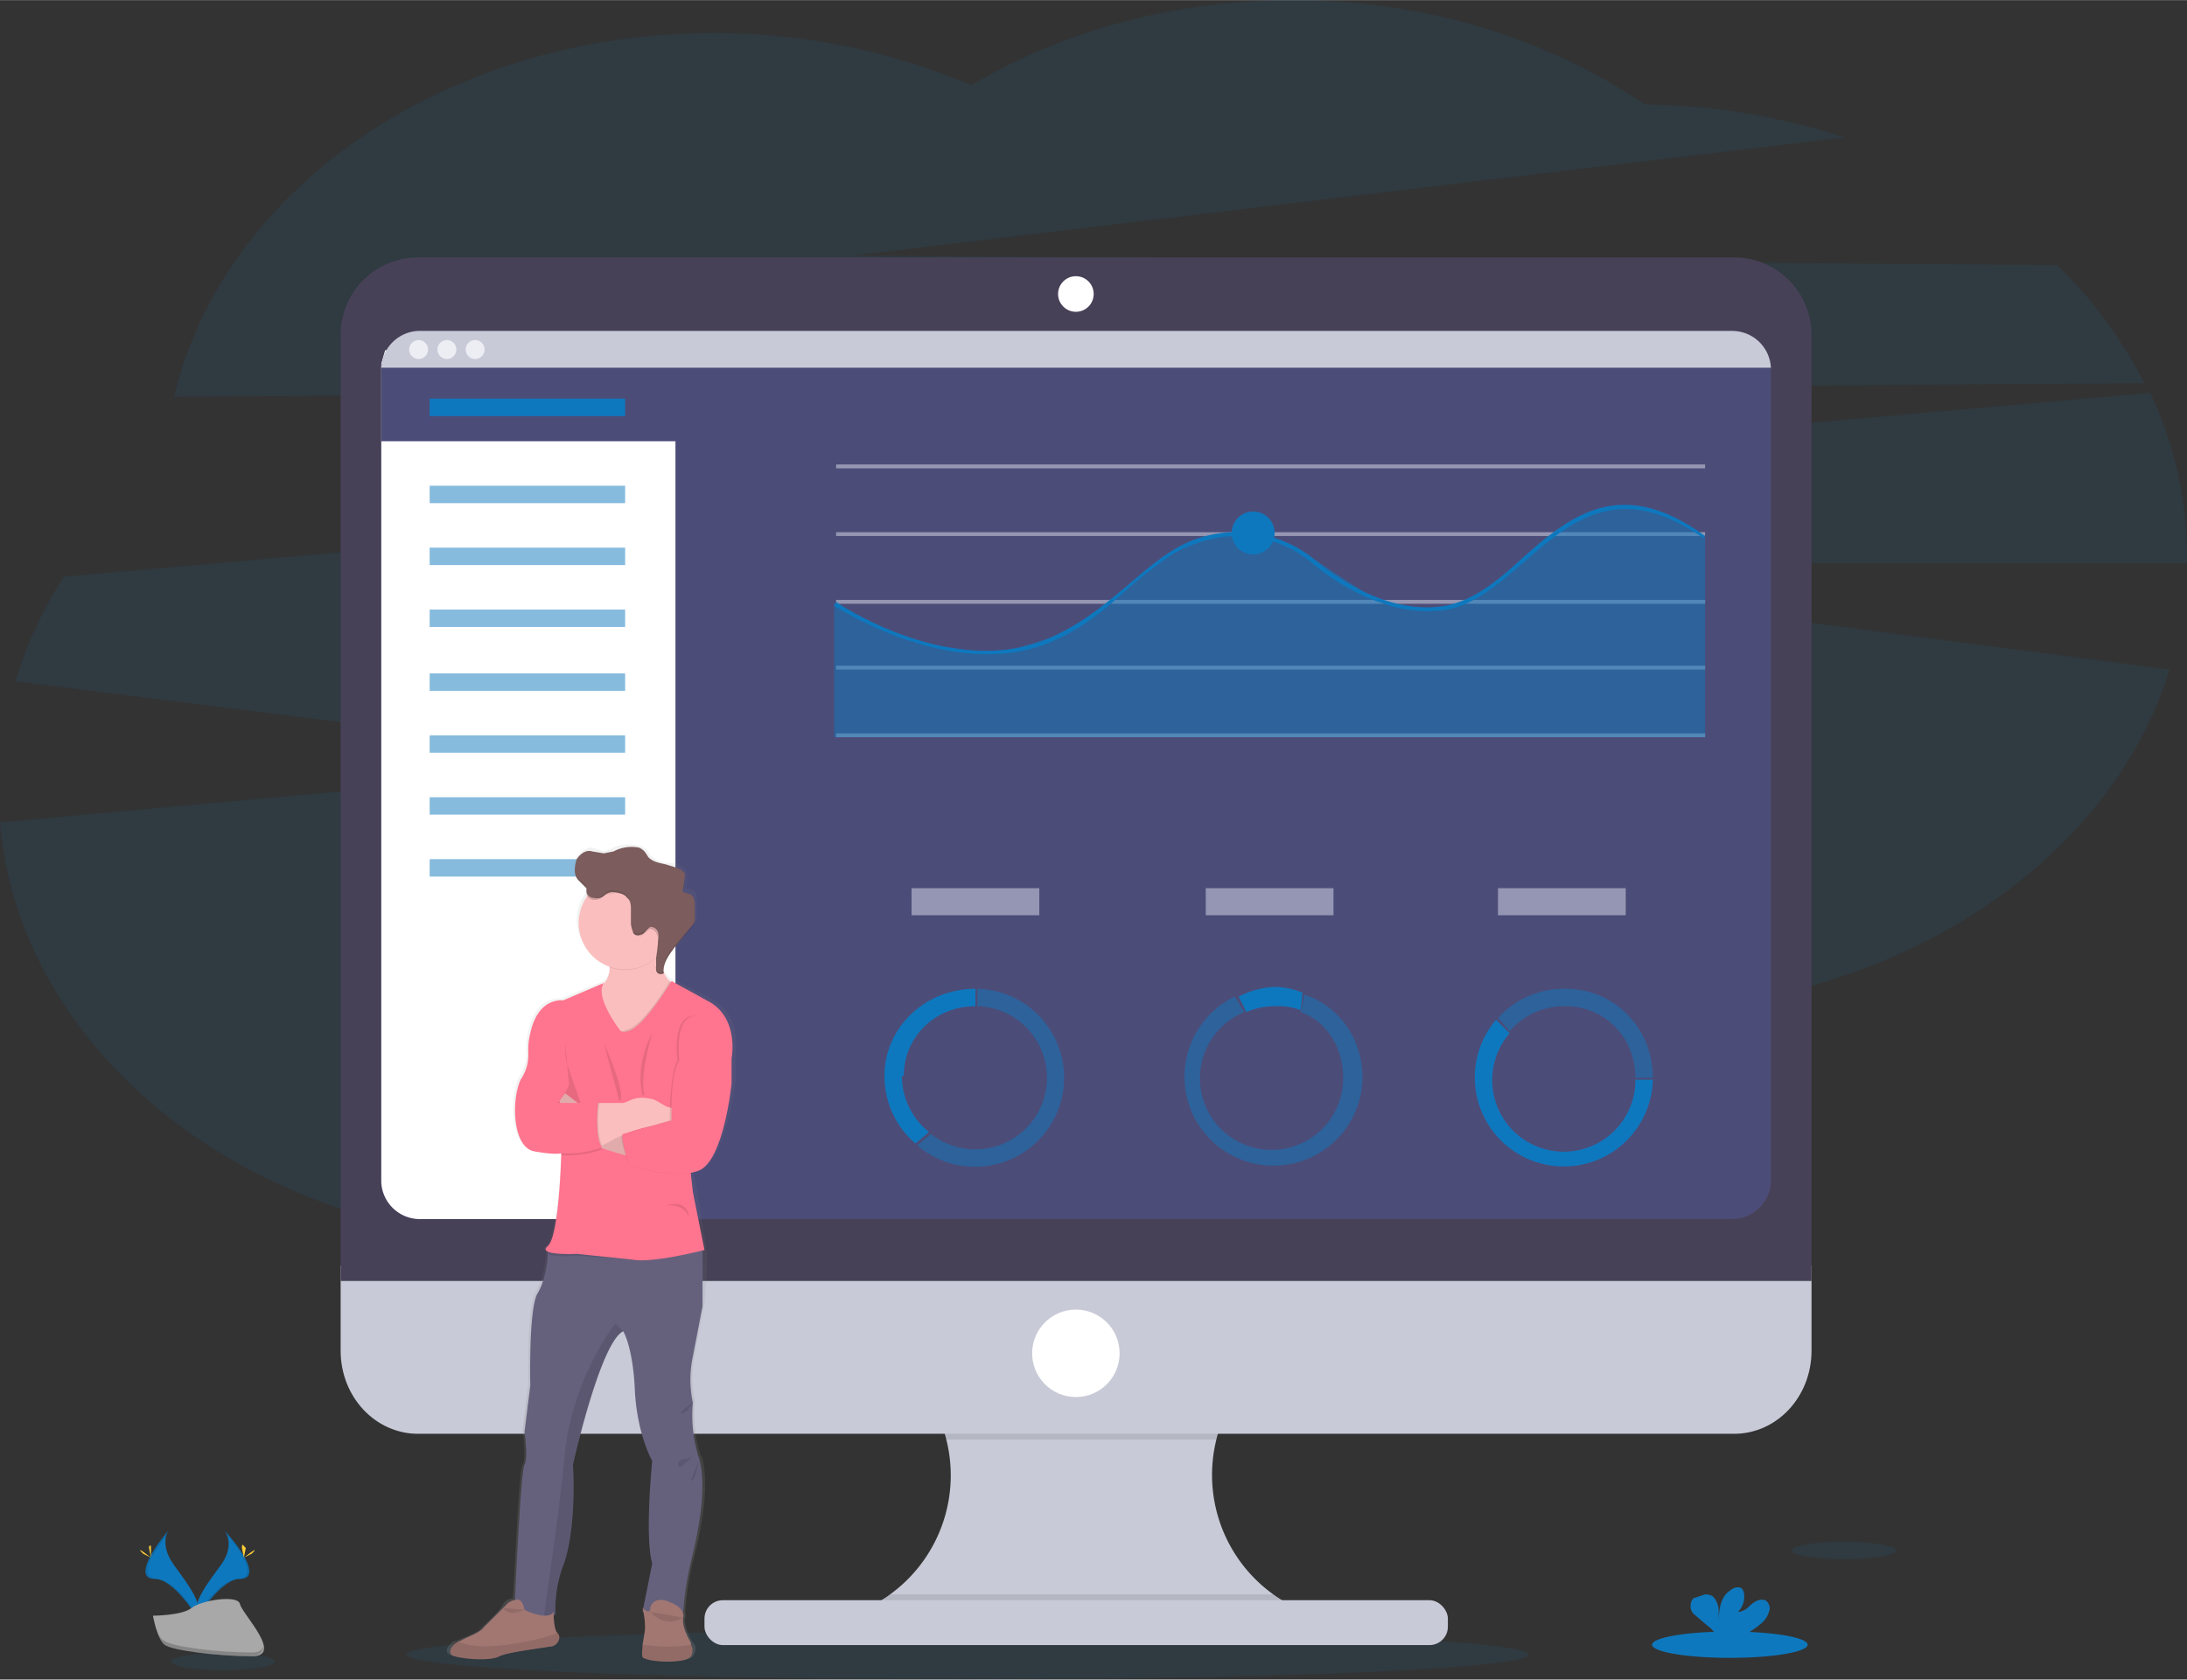 <svg data-name="Layer 1" xmlns="http://www.w3.org/2000/svg" width="1130" height="868.1" viewBox="0 0 1130 868"><rect x="0" y="0" width="1130" height="868" fill="#333333" stroke="none"/><defs><linearGradient id="a" x1="340.5" y1="874.7" x2="340.5" y2="452.4" gradientUnits="userSpaceOnUse"><stop offset="0" stop-color="gray" stop-opacity=".3"/><stop offset=".5" stop-color="gray" stop-opacity=".1"/><stop offset="1" stop-color="gray" stop-opacity=".1"/></linearGradient></defs><path d="M1108 198a231 231 0 00-45-61l-622-5 512-61a337 337 0 00-103-17C800 20 737 0 668 0c-62 0-119 16-166 44-40-17-85-27-133-27-139 0-254 81-279 188zM1130 288a197 197 0 00-19-85L33 298a210 210 0 00-25 54l333 42L0 425c10 121 133 217 284 217 76 0 144-24 195-64 52 41 121 66 198 66 113 0 211-55 257-134 91-25 163-86 187-164l-422-55h431v-3z" fill="#0e78be" opacity=".1"/><ellipse cx="500" cy="855.1" rx="290" ry="12.9" fill="#0e78be" opacity=".1"/><path d="M672 832v8H441v-6a76 76 0 005-141h225a76 76 0 001 139z" fill="#c8cad7"/><path d="M671 693a76 76 0 00-42 51H488a76 76 0 00-42-51z" opacity=".1"/><path d="M176 654v44c0 24 18 43 40 43h680c22 0 40-19 40-43v-44z" fill="#c8cad7"/><path d="M672 832v8H441v-6a76 76 0 0018-10h199a76 76 0 0014 8z" opacity=".1"/><rect x="364" y="827" width="384.1" height="23.2" rx="9.5" ry="9.5" fill="#c8cad7"/><path d="M936 173a40 40 0 00-40-40H216a40 40 0 00-40 40v489h760z" fill="#474157"/><path d="M915 190v421a20 20 0 01-20 19H216a20 20 0 01-19-19V190a20 20 0 0119-19h679a20 20 0 0120 19z" fill="#4c4c78"/><circle cx="555.9" cy="151.9" r="9.2" fill="#fff"/><circle cx="555.9" cy="699.4" r="22.6" fill="#fff"/><path d="M349 181v449H216a20 20 0 01-19-19V188l2-7z" fill="#fff"/><path fill="#4c4c78" d="M366 188v40H197v-40h169z"/><path d="M915 190H197a20 20 0 0119-19h679a20 20 0 0120 19z" fill="#c8cad7"/><circle cx="216.3" cy="180.6" r="4.9" fill="#ededf4"/><circle cx="230.9" cy="180.6" r="4.9" fill="#ededf4"/><circle cx="245.5" cy="180.6" r="4.9" fill="#ededf4"/><path fill="#0e78be" d="M222 206h101v9H222z"/><path fill="#0e78be" opacity=".5" d="M222 251h101v9H222zM222 283h101v9H222zM222 315h101v9H222zM222 348h101v9H222zM222 380h101v9H222zM222 412h101v9H222zM222 444h101v9H222z"/><path fill="#dce0ed" opacity=".5" d="M432 240h449v2H432zM432 275h449v2H432zM432 310h449v2H432zM432 344h449v2H432zM432 379h449v2H432z"/><path fill="#0e78be" opacity=".5" d="M881 381H431v-69l41 20 43 6 37-11 45-35 23-13 17-3h16l26 13 35 23 28 4 22-8 47-38 24-9 25 4 21 12v104z"/><path d="M509 338c-40 0-78-25-78-25l1-2c1 1 58 39 107 20 18-7 31-18 43-28 13-11 25-22 41-26 19-5 40-1 56 12 13 11 40 29 68 24 15-3 27-13 40-25 24-21 50-43 94-11l-1 1c-43-30-68-9-92 12-13 11-25 22-40 25-29 5-57-13-70-24a60 60 0 00-54-12c-16 4-28 14-41 25-12 11-25 22-43 29a84 84 0 01-31 5z" fill="#0e78be"/><circle cx="647.5" cy="275.4" r="11.1" fill="#0e78be"/><path d="M404 533l-21-11h-1a13 13 0 01-4-5v-1c1-4 4-9 7-12l8-10a9 9 0 002-3 7 7 0 000-2v-1-7c0-2 0-4-2-5l-3-1a2 2 0 01-1-1 28 28 0 001-5 7 7 0 000-2c-1-3-5-5-9-5s-8-2-10-4a33 33 0 00-2-3 8 8 0 00-4-2 21 21 0 00-13 1l-5 2-6-2c-3 0-6 2-8 5a11 11 0 00-1 5 8 8 0 002 6l4 4v3a24 24 0 00-5 14 24 24 0 0017 23v1a10 10 0 01-3 8l-22 9s-13-2-17 17a32 32 0 00-1 10c0 3 0 8-4 14-5 11-4 35 7 37 10 2 14 1 15 1v1c0 4-2 43-8 48-2 1-1 2 0 2v1c0 3-1 14-5 20-5 7-4 48-4 48l-3 24s2 15 0 18c-2 2-4 57-5 69a6 6 0 00-5 3c-2 4-11 12-11 12-2 3-9 5-13 7a8 8 0 00-1 0 8 8 0 00-4 4 4 4 0 000 2c1 3 21 4 26 2 4-2 20-4 27-5a5 5 0 004-5 3 3 0 000-2c-2-2-2-6-2-9a6 6 0 001-1 63 63 0 014-25c5-13 6-37 5-52 0 0 15-64 26-70 0 1 6 8 7 30 0 23 9 38 9 38s-4 39 0 53l-5 23a7 7 0 01-1-1l1 2v1l1 10-1 7c-1 3-1 6 1 7 3 1 21 3 24-1a6 6 0 001-6 6 6 0 00-1-1s-5-8-4-13a4 4 0 000-3 161 161 0 014-26c3-11 9-36 5-53l-1-2a71 71 0 01-3-28 56 56 0 010-24l5-26s2-18 1-28l-1-1h1l-5-30-2-10a26 26 0 004-1c13-4 18-45 18-45v-13s4-20-11-29zm-98 315z" transform="translate(-35 -16)" fill="url(#a)"/><path d="M361 753c5 16-1 42-4 54a166 166 0 00-4 26 55 55 0 01-21 0l5-25c-4-14 0-53 0-53s-8-14-9-37c-1-22-6-30-6-30-12 6-26 69-26 69 1 16 0 39-5 52a64 64 0 00-4 25c-1 2-4 2-6 2-7-1-15-7-15-7s3-69 5-72 0-17 0-17l3-24s-1-41 4-48c4-7 5-17 5-20v-1l7-8s66-5 71 0l2 7v29l-5 26a57 57 0 000 24 72 72 0 003 28z" fill="#65617d"/><path d="M357 856c-3 4-21 3-24 1-2 0-1-4-1-7l1-6c1-5-1-13-1-13s4 4 4 0a5 5 0 014-4 9 9 0 016 1c3 1 8 4 7 8-1 5 4 13 4 13a6 6 0 010 1 6 6 0 010 6z" fill="#a27772"/><path d="M357 856c-3 4-21 3-24 1-2 0-1-4-1-7l10 1a29 29 0 014 0 85 85 0 0011-1 6 6 0 010 6zM296 757c1 16 0 39-5 52a64 64 0 00-4 25c-1 2-4 2-6 2 1-10 8-53 11-87 5-39 26-65 26-65l4 4c-12 6-26 69-26 69z" opacity=".1"/><path d="M350 509l-3 14-15 24-17-8s-24-24-9-28a13 13 0 005-2c3-2 4-6 4-9a26 26 0 00-2-10l30-9a49 49 0 00-2 12c0 8 3 12 5 14a9 9 0 004 2z" fill="#fbbebe"/><path d="M343 481a49 49 0 00-2 12 24 24 0 01-26 7 26 26 0 00-2-10z" opacity=".1"/><path d="M347 477a24 24 0 11-24-24 24 24 0 0124 24z" fill="#fbbebe"/><path d="M350 509l-3 14-15 24-17-8s-24-24-9-28a13 13 0 005-2c-3 7 9 23 9 23 1 2 4 0 4 0 7-1 20-21 22-25a9 9 0 004 2zM363 646c-4 1-27 7-36 5l-29-2s-12 1-15-1v-1l7-8s66-5 71 0l2 7z" opacity=".1"/><path d="M320 532s-13-17-8-24l-21 9s-13-2-17 17a33 33 0 00-1 10c0 3 0 8-4 14-5 11-4 35 7 37s14 1 14 1-1 43-7 48 15 4 15 4l29 3c10 2 37-5 37-5l-6-30-4-36 24-33s4-20-11-29l-20-11s-15 25-23 26c0 0-3 1-4-1z" fill="#ff748e"/><path d="M292 539s0 8 1 11l7 20h-12s6-7 6-10l-2-21z" opacity=".1"/><path d="M327 598s-26-6-29-12l-9-17 3-4 13 10s15 12 22 13 0 10 0 10z" fill="#fbbebe"/><path d="M327 598s-26-6-29-12l-9-17 3-4 13 10s15 12 22 13 0 10 0 10z" opacity=".1"/><path d="M350 567v14h-3a66 66 0 00-32 9l-4 2-1 1-8-17 7-6h13c4-1 6-4 15-2 4 1 8 6 12 4z" fill="#fbbebe"/><path d="M372 542l5 5v13s-4 40-17 45-35-3-35-3-6-15-3-16l24-7s0-24 4-31c0 0-3-22 8-23s14 17 14 17z" opacity=".1"/><path d="M373 542l5 5v13s-4 40-17 45-36-3-36-3-5-15-3-16l25-7s-1-24 4-31c0 0-3-22 8-23s14 17 14 17z" fill="#ff748e"/><path d="M340 487a9 9 0 00-1-5 4 4 0 00-3-2l-5 4-4-2a11 11 0 01-1-5v-6c0-3 0-5-2-7-1-2-5-3-8-2a7 7 0 00-4 1 6 6 0 01-5 2 4 4 0 01-4-3 24 24 0 1136 32 67 67 0 001-7z" opacity=".1"/><path d="M307 464a4 4 0 01-4-3v-2l-4-4c-3-3-2-8-1-11 2-3 5-5 8-4l6 1 5-1a20 20 0 0113-2 8 8 0 013 2 31 31 0 012 3c3 3 7 3 10 4s8 2 9 5l-1 7a2 2 0 000 2l3 1c2 0 3 3 3 5v7a9 9 0 010 2 9 9 0 01-2 3l-8 10c-3 4-7 9-6 14-2 1-4 0-4-2v-6a65 65 0 001-9 9 9 0 000-4 4 4 0 00-4-3c-2 1-3 4-5 4-2 1-4 0-4-2a11 11 0 01-1-5v-6c0-2 0-5-2-6-1-2-5-3-8-3a7 7 0 00-4 2 6 6 0 01-5 1z" fill="#7c5c5c"/><path d="M312 539l8 30s5 0-8-30zM337 534s-9 15-5 32h1s-3-8 4-32zM344 623s11-4 12 6c0 0-2-7-12-6zM309 571s-2 16 2 23a52 52 0 01-21 3l-1-26z" opacity=".1"/><path d="M311 592l-1 1-8-17 7-6h1c-1 1-2 15 1 22z" opacity=".1"/><path d="M309 570s-2 17 2 23a52 52 0 01-21 3l-8-26z" fill="#ff748e"/><path d="M289 846a5 5 0 01-5 5c-6 1-22 3-26 5-5 3-24 1-25-1a4 4 0 010-3 8 8 0 015-4c3-2 10-4 12-7l12-12a6 6 0 014-2c2-1 4 0 5 5 0 0 12 6 15 1 0 0 0 9 2 11a3 3 0 011 2z" fill="#a27772"/><path d="M289 846a5 5 0 01-5 5c-6 1-22 3-26 5-5 3-24 1-25-1a4 4 0 010-3 8 8 0 013-4c4 2 11 4 26 2s23-5 26-6a3 3 0 011 2z" opacity=".1"/><g opacity=".1"><path d="M353 460a22 22 0 001-6 34 34 0 01-1 5 3 3 0 000 1zM339 482a7 7 0 011 3 8 8 0 00-1-4 4 4 0 00-3-2c-2 0-3 3-5 3-2 1-4 0-4-2a11 11 0 01-1-5v-6c0-2 0-4-2-6-1-2-5-3-8-3a7 7 0 00-4 2 6 6 0 01-5 2 4 4 0 01-4-3v-3l-4-4a8 8 0 01-2-5 8 8 0 002 6l4 4v3a4 4 0 004 3 6 6 0 005-2 7 7 0 014-2c3 0 7 1 8 3 2 2 2 4 2 6v6a11 11 0 001 5c0 2 2 3 4 2 2 0 3-3 5-3a4 4 0 013 2zM359 475a9 9 0 01-2 4l-8 9c-3 4-7 8-6 14 0-5 3-9 6-13l8-9a9 9 0 002-4 9 9 0 000-2 6 6 0 010 1zM339 500a6 6 0 01-1-1 6 6 0 001 2c0 2 2 3 4 2v-1c-2 1-4 0-4-2z"/></g><path d="M260 831s2 5 11 1M336 833s7 9 17 3M358 725s-5 3-6 5 3-1 3-1zM360 751a11 11 0 01-6 3c-5 0-4 5-2 4l8-7zM361 755s-2 12-4 10" opacity=".1"/><g opacity=".5" fill="#dce0ed"><path d="M471 459h66v14h-66zM623 459h66v14h-66zM774 459h66v14h-66z"/></g><ellipse cx="952.7" cy="801.3" rx="26.9" ry="4.5" fill="#0e78be" opacity=".1"/><ellipse cx="115.2" cy="858.7" rx="26.9" ry="4.5" fill="#0e78be" opacity=".1"/><ellipse cx="893.8" cy="850" rx="40.2" ry="6.8" fill="#0e78be"/><path d="M910 839a12 12 0 004-6c1-2 0-5-2-6-3-1-6 1-8 3s-4 3-6 3a11 11 0 003-10 4 4 0 00-1-2c-1-1-4-1-6 1-5 3-6 10-6 17v-7c0-2-1-5-3-7a8 8 0 00-4-1l-6 2c-2 2-2 6 0 8l7 6a15 15 0 014 4 5 5 0 011 1h14a41 41 0 009-6zM116 791s6 7-2 18-15 20-12 27c0 0 12-20 22-20s3-13-8-25z" fill="#0e78be"/><path d="M116 791a9 9 0 012 3c9 11 14 21 5 22-9 0-19 15-21 19a9 9 0 000 1s12-20 22-20 3-13-8-25z" opacity=".1"/><path d="M127 800l-1 5-1-5c0-3 1-1 1-1l1 1zM130 803l-4 2 4-3c3-2 1 0 1 0l-1 1z" fill="#ffd037"/><path d="M87 791s-5 7 3 18 15 20 12 27c0 0-12-20-22-20s-3-13 7-25z" fill="#0e78be"/><path d="M87 791a9 9 0 00-1 3c-9 11-14 21-5 22 8 0 19 15 21 19a7 7 0 010 1s-12-20-22-20-3-13 7-25z" opacity=".1"/><path d="M77 800l1 5v-5-1s-1-1-1 1zM74 803l4 2-4-3c-3-2-1 0-1 0l1 1z" fill="#ffd037"/><path d="M79 835s15 0 20-4 24-7 25-2 23 27 6 27-41-3-45-6-6-15-6-15z" fill="#a8a8a8"/><path d="M130 854c-18 0-41-3-45-6-4-2-5-9-6-13s1 12 6 15 27 6 44 6c5 0 7-2 7-5-1 2-2 3-6 3z" opacity=".2"/><path d="M467 556c0-20 16-36 37-36v-9c-26 0-47 20-47 45a46 46 0 0016 35l7-6a37 37 0 01-14-29z" fill="#0e78be"/><path d="M505 511v9a37 37 0 11-24 66l-7 6a46 46 0 1031-81zM809 520c20 0 36 16 36 37h9c0-26-20-46-45-46a46 46 0 00-35 15l6 7a37 37 0 0129-13z" fill="#0e78be" opacity=".5"/><path d="M854 558h-9a37 37 0 11-65-24l-7-7a46 46 0 1081 31z" fill="#0e78be"/><path d="M674 514l-2 9c14 5 22 19 22 34a37 37 0 11-51-34l-5-8a46 46 0 1066 42c0-20-12-37-30-43z" fill="#0e78be" opacity=".5"/><path d="M659 520a32 32 0 0113 2l1-9a41 41 0 00-14-3 46 46 0 00-19 5l4 8a37 37 0 0115-3z" fill="#0e78be"/></svg>